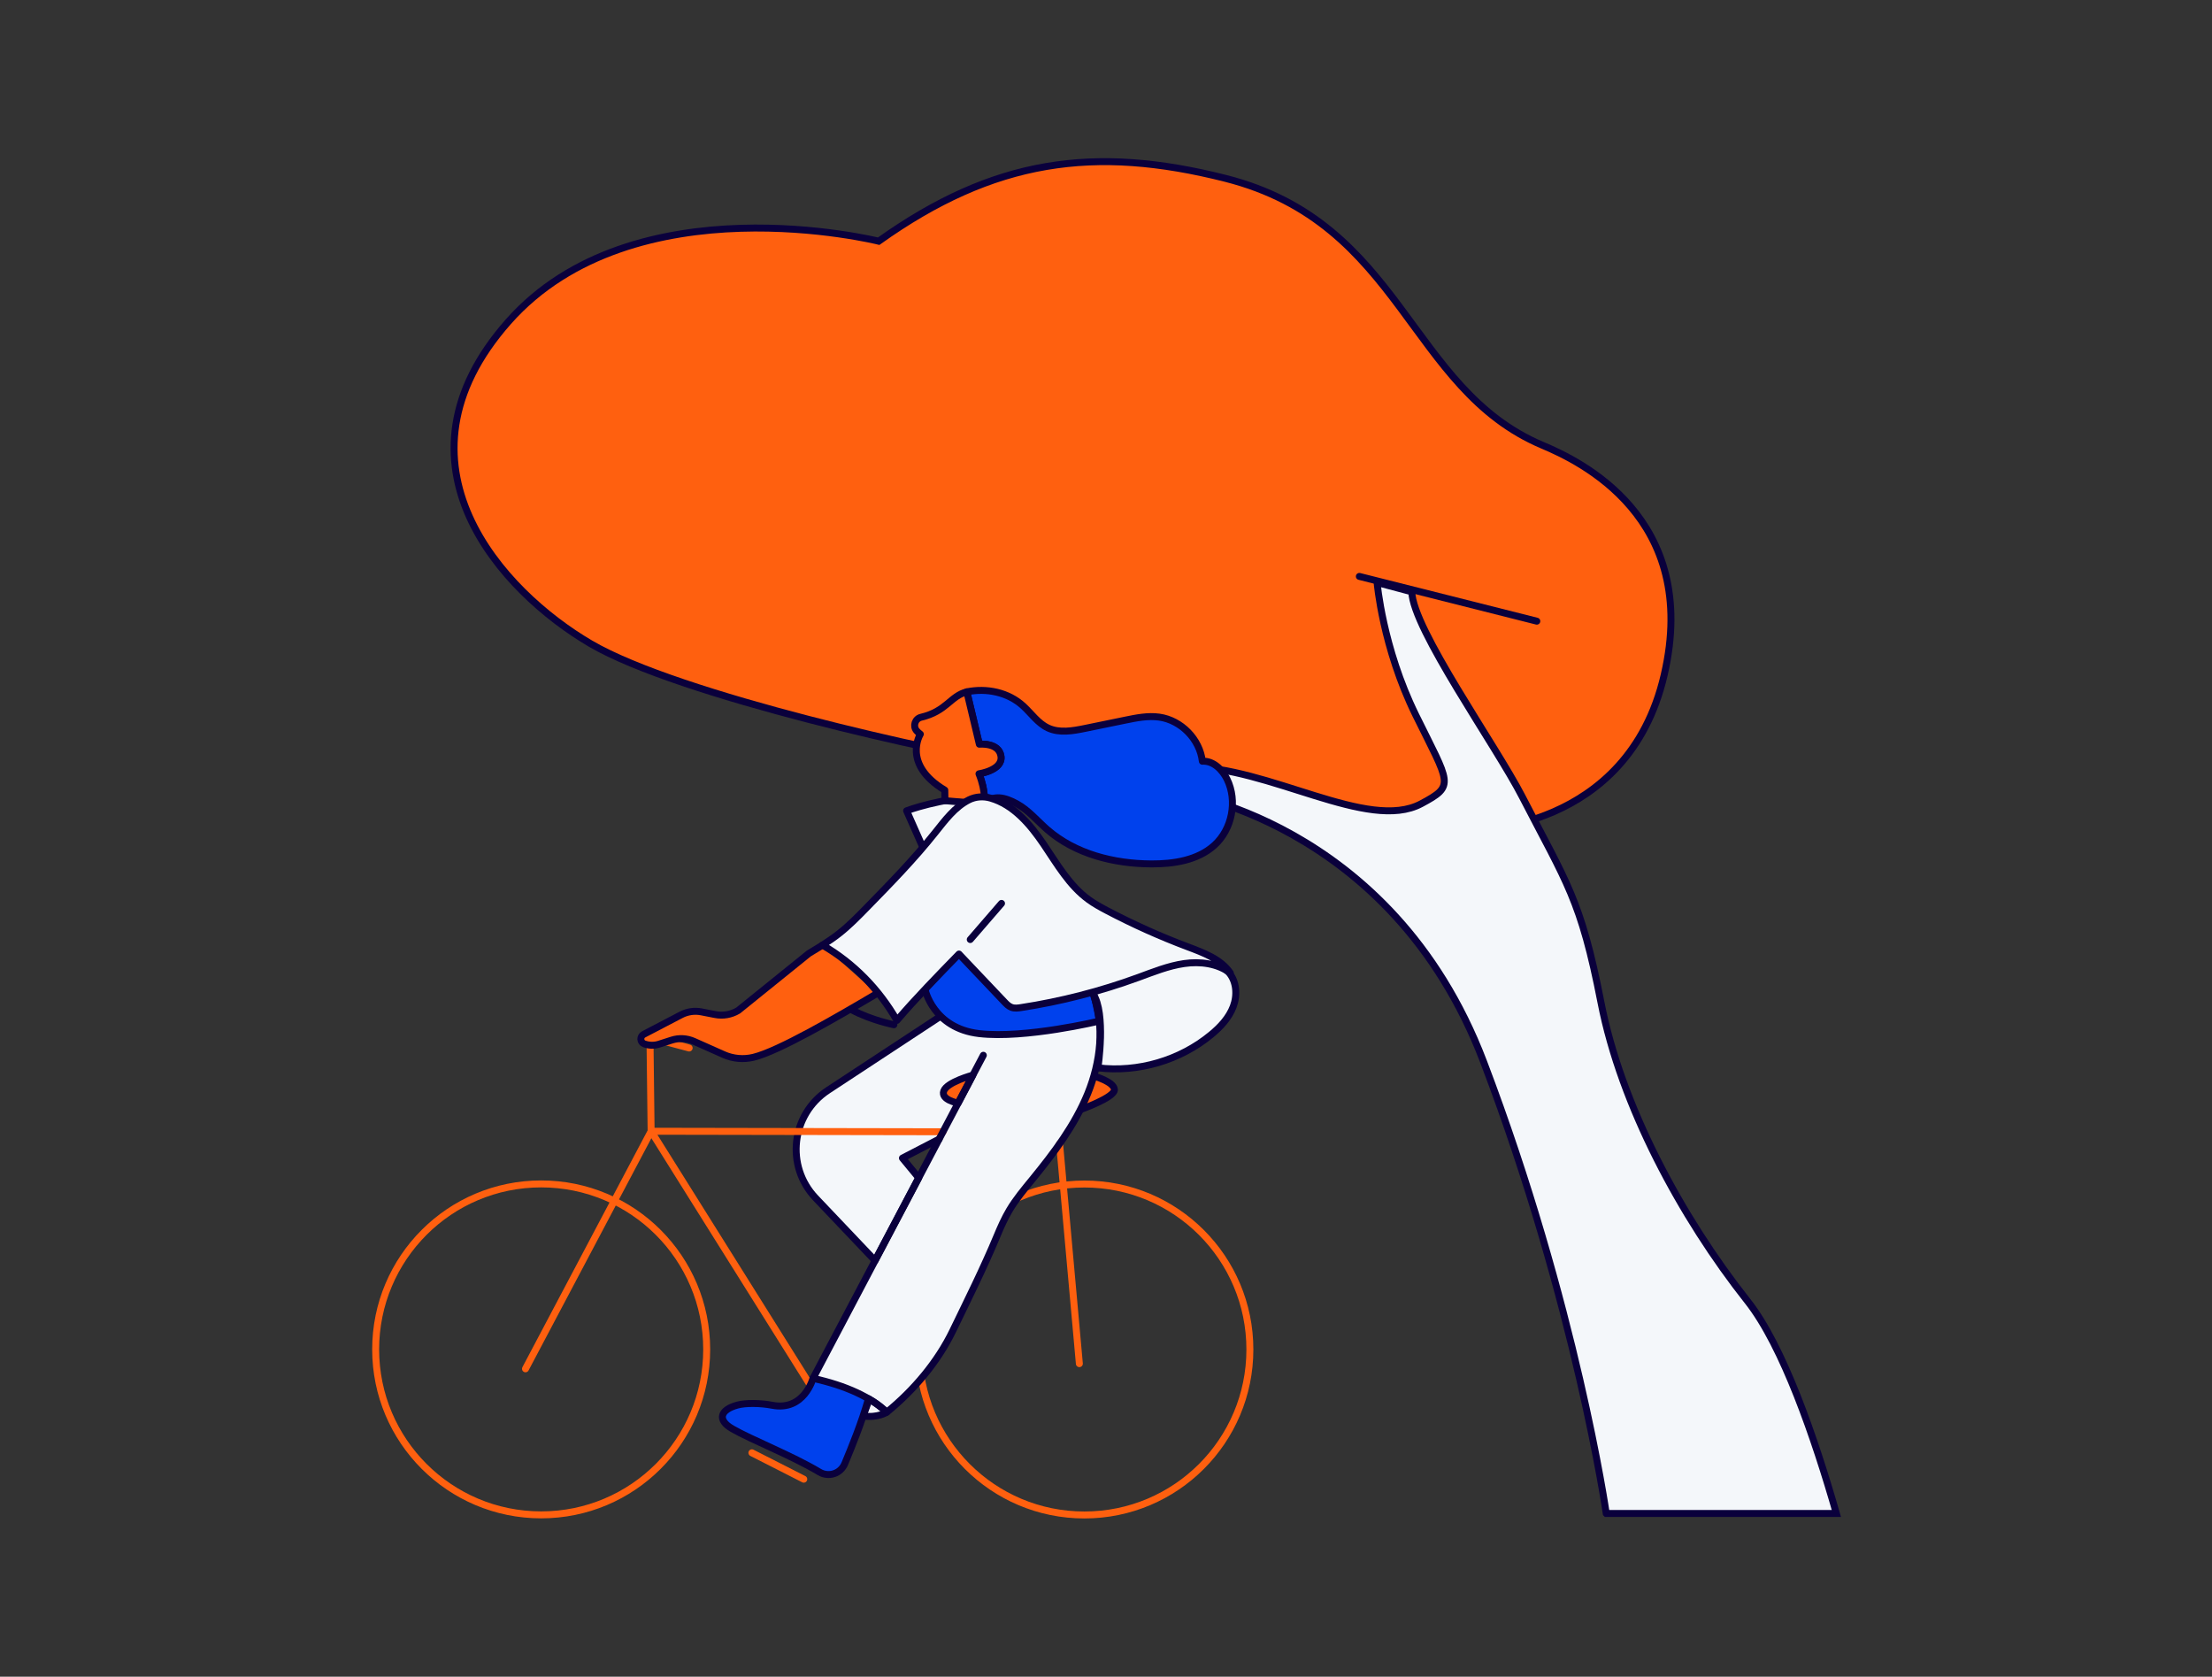 <?xml version="1.0" encoding="UTF-8"?> <svg xmlns="http://www.w3.org/2000/svg" id="Layer_1" viewBox="0 0 636 482"><rect x="0" y="0" width="636" height="482" fill="#333333" stroke="none"/><defs><style>.cls-1,.cls-2,.cls-3{fill:#f4f7fa;}.cls-4,.cls-5{fill:#0a003c;}.cls-4,.cls-5,.cls-2,.cls-6,.cls-7,.cls-3,.cls-8,.cls-9,.cls-10,.cls-11{stroke-linecap:round;stroke-width:2px;}.cls-4,.cls-5,.cls-7,.cls-3,.cls-8,.cls-9,.cls-10{stroke-linejoin:round;}.cls-4,.cls-9{stroke:#ff600f;}.cls-5,.cls-2,.cls-6,.cls-7,.cls-3,.cls-8,.cls-10,.cls-11{stroke:#0a003c;}.cls-2,.cls-6,.cls-11{stroke-miterlimit:10;}.cls-6,.cls-7{fill:#ff600f;}.cls-8{fill:#0041ed;}.cls-9,.cls-10,.cls-11{fill:none;}</style></defs><polyline class="cls-9" points="151.09 393.49 187.21 325.2 186.88 298.26 198.15 301.27"></polyline><path class="cls-6" d="M422.86,238.68s45.11,.66,55.63-44.65c10.52-45.31-24.51-61.61-34.97-66.02-38.65-16.3-40.22-63.83-91.19-76.74-37.64-9.53-66.56-5.55-99.69,18.07,0,0-70.45-17.61-106.47,23.13-36.02,40.74-1.84,77.66,23.66,92.58s100.19,31.35,122.14,34.7,59.09,10.71,59.09,10.71l45.67,13.67,26.14-5.45Z"></path><path class="cls-2" d="M461.84,435.08h66.16c-6.23-21.72-15.31-48.13-25.54-61.05-19.08-24.1-36.39-56.29-42.15-85.89-5.77-29.6-9.87-34.35-22.65-59.14-7.6-14.75-31.48-48.22-31.73-58.87l-9.98-2.66s1.55,18.63,11.09,38.04c9.8,19.94,11.46,20.26,1.61,25.53-15.34,8.21-43.88-10.83-67.4-10.61l-4.12,6.99s62.83,7.89,89.45,77.84c26.62,69.95,35.25,129.81,35.25,129.81Z"></path><line class="cls-11" x1="390.84" y1="165.7" x2="441.87" y2="178.57"></line><ellipse class="cls-9" cx="311.78" cy="387.94" rx="47.59" ry="47.57"></ellipse><path class="cls-7" d="M314.49,309.34s5.76,1.59,5.93,3.87c.16,2.28-9.8,5.78-9.8,5.78"></path><path class="cls-1" d="M314.26,285.65c3.43,9.2,2.18,19.64-1.53,28.73-3.71,9.09-9.71,17.04-15.92,24.64-2.34,2.87-4.73,5.72-6.62,8.9-1.39,2.35-2.5,4.87-3.55,7.39-3.84,9.21-8.36,18.24-12.7,27.23-4.35,8.99-11.23,17.12-18.98,23.42-4.64-4.32-11.62-7.6-21.21-9.74l48.97-92.87-12.71,24.1-10.55,5.46,4.68,5.67-12.55,23.79-17.09-17.99c-8.73-9.18-7.02-24.02,3.57-30.98l32.39-21.29,43.79-6.47Z"></path><path class="cls-3" d="M353.3,279.54c2.27,2.61,2.51,6.56,1.29,9.8s-3.67,5.87-6.34,8.07c-8.96,7.42-21.02,10.96-32.57,9.56,0,0,2.42-15.66-1.42-21.32-3.84-5.66,28.46-17.17,39.03-6.11"></path><path class="cls-7" d="M236.49,271.7c-1.3,.82-2.62,1.61-3.94,2.4l-20.29,16.38c-2,1.2-4.37,1.62-6.66,1.17l-3.94-.77c-1.97-.38-4.01-.09-5.8,.84l-10.79,5.63c-1.17,.61-1.05,2.32,.2,2.75h0c1.37,.48,2.87,.51,4.25,.06l3.62-1.16c2.09-.67,4.36-.54,6.36,.35l8.58,3.82c2.69,1.2,5.7,1.46,8.56,.77,7.13-1.72,23.65-11.33,35.48-18.31"></path><path class="cls-3" d="M265.36,243.65l-4.69-10.58s9.75-3.68,21.46-4.07"></path><path class="cls-8" d="M282.96,231.13s.65-3.4-1.48-8.69c0,0,6.9-1.02,6.32-5.04-.58-4.02-6.22-3.46-6.22-3.46l-3.59-15.06c5.69-1.16,11.87,.12,16.17,4.04,2.38,2.17,4.26,5,7.18,6.36,3.3,1.53,7.15,.83,10.71,.1,3.83-.79,7.67-1.57,11.5-2.36,3.22-.66,6.51-1.32,9.76-.87,6.3,.88,11.66,6.36,12.39,12.68,3.11-.19,5.75,2.39,7.12,5.19,3.03,6.21,1.46,14.33-3.65,18.96-4.79,4.34-11.69,5.4-18.15,5.37-10.74-.05-21.85-2.84-29.94-9.9-2.87-2.51-5.36-5.54-8.71-7.38-3.34-1.84-6.81-2.75-9.41,.04Z"></path><path class="cls-10" d="M270.47,292.12l-32.39,21.29c-10.59,6.96-12.3,21.8-3.57,30.98l17.09,17.99,12.55-23.79-4.68-5.67,10.55-5.46"></path><path class="cls-7" d="M275.48,317.1s-5.04-.88-4.13-3.47c.91-2.58,8.36-4.56,8.36-4.56l-4.23,8.03Z"></path><path class="cls-10" d="M257.02,294.58s-6.35-1.23-12.06-4.25"></path><path class="cls-3" d="M248.15,407.05c4.32,.62,6.82-1.09,6.82-1.09,0,0-2.55-2.44-5.02-3.73l-1.8,4.82Z"></path><ellipse class="cls-9" cx="155.6" cy="387.91" rx="47.59" ry="47.57"></ellipse><polyline class="cls-9" points="271.13 325.35 187.21 325.2 232.97 398.21"></polyline><line class="cls-9" x1="304.65" y1="328.8" x2="310.34" y2="392.01"></line><line class="cls-4" x1="231.1" y1="425.22" x2="216.19" y2="417.64"></line><path class="cls-8" d="M316.07,293.53c-.83-6.04-3.44-13.99-3.44-13.99l-30.5-13.11-16.17,17.96s2.31,11.21,15.57,12.74,34.53-3.6,34.53-3.6"></path><path class="cls-7" d="M277.99,198.88c-4.76,1.21-5.81,5.58-13.16,7.31-1.75,.41-2.45,2.57-1.26,3.91,.31,.35,.66,.67,1.05,.95,0,0-5.4,8.62,7.03,16.09l.05,3.03,11.26,.96s.65-3.4-1.48-8.69c0,0,6.9-1.02,6.32-5.04-.58-4.02-6.22-3.46-6.22-3.46l-3.59-15.06Z"></path><path class="cls-3" d="M236.49,271.7c8.95,5.19,16.23,12.67,21.39,21.64,5.57-6.5,11.88-12.95,17.85-19.08,4.34,4.57,8.68,9.15,13.02,13.72,.62,.65,1.26,1.32,2.1,1.62,.89,.32,1.87,.19,2.8,.04,11.44-1.76,22.71-4.66,33.58-8.63,4.35-1.59,8.68-3.36,13.27-4.02s9.52-.04,13.24,2.72c0,0,0,0,0,0-2.76-4.03-7.71-5.82-12.29-7.55-7.93-2.98-15.67-6.46-23.17-10.4-1.8-.95-3.6-1.93-5.25-3.13-5.57-4.04-9.09-10.23-12.95-15.92-3.87-5.7-8.66-11.37-15.28-13.28-2.04-.59-4.27-.46-6.18,.49-4.06,2.03-6.91,5.89-9.76,9.46-6.05,7.6-12.85,14.57-19.65,21.52-2.53,2.59-5.07,5.19-7.92,7.43-1.54,1.21-3.17,2.32-4.83,3.37Z"></path><line class="cls-5" x1="287.96" y1="259.7" x2="278.97" y2="270.09"></line><path class="cls-8" d="M233.76,396.22s-2.54,9.53-11.75,7.75c-3.4-.66-7.71-.68-9.96-.06-4.96,1.35-5.96,4.25-1.5,6.82,5.49,3.16,17.16,7.71,25.04,12.43,2.66,1.6,6.11,.47,7.3-2.4,1.96-4.72,4.76-11.5,6.82-18.67"></path><path class="cls-10" d="M282.73,303.36l-48.97,92.87c9.58,2.13,16.57,5.41,21.21,9.74,7.75-6.3,14.63-14.43,18.98-23.42,4.35-8.99,8.86-18.02,12.7-27.23,1.05-2.52,2.16-5.04,3.55-7.39,1.89-3.19,4.28-6.04,6.62-8.9,6.21-7.6,12.21-15.55,15.92-24.64,3.71-9.09,4.95-19.53,1.53-28.73"></path></svg> 